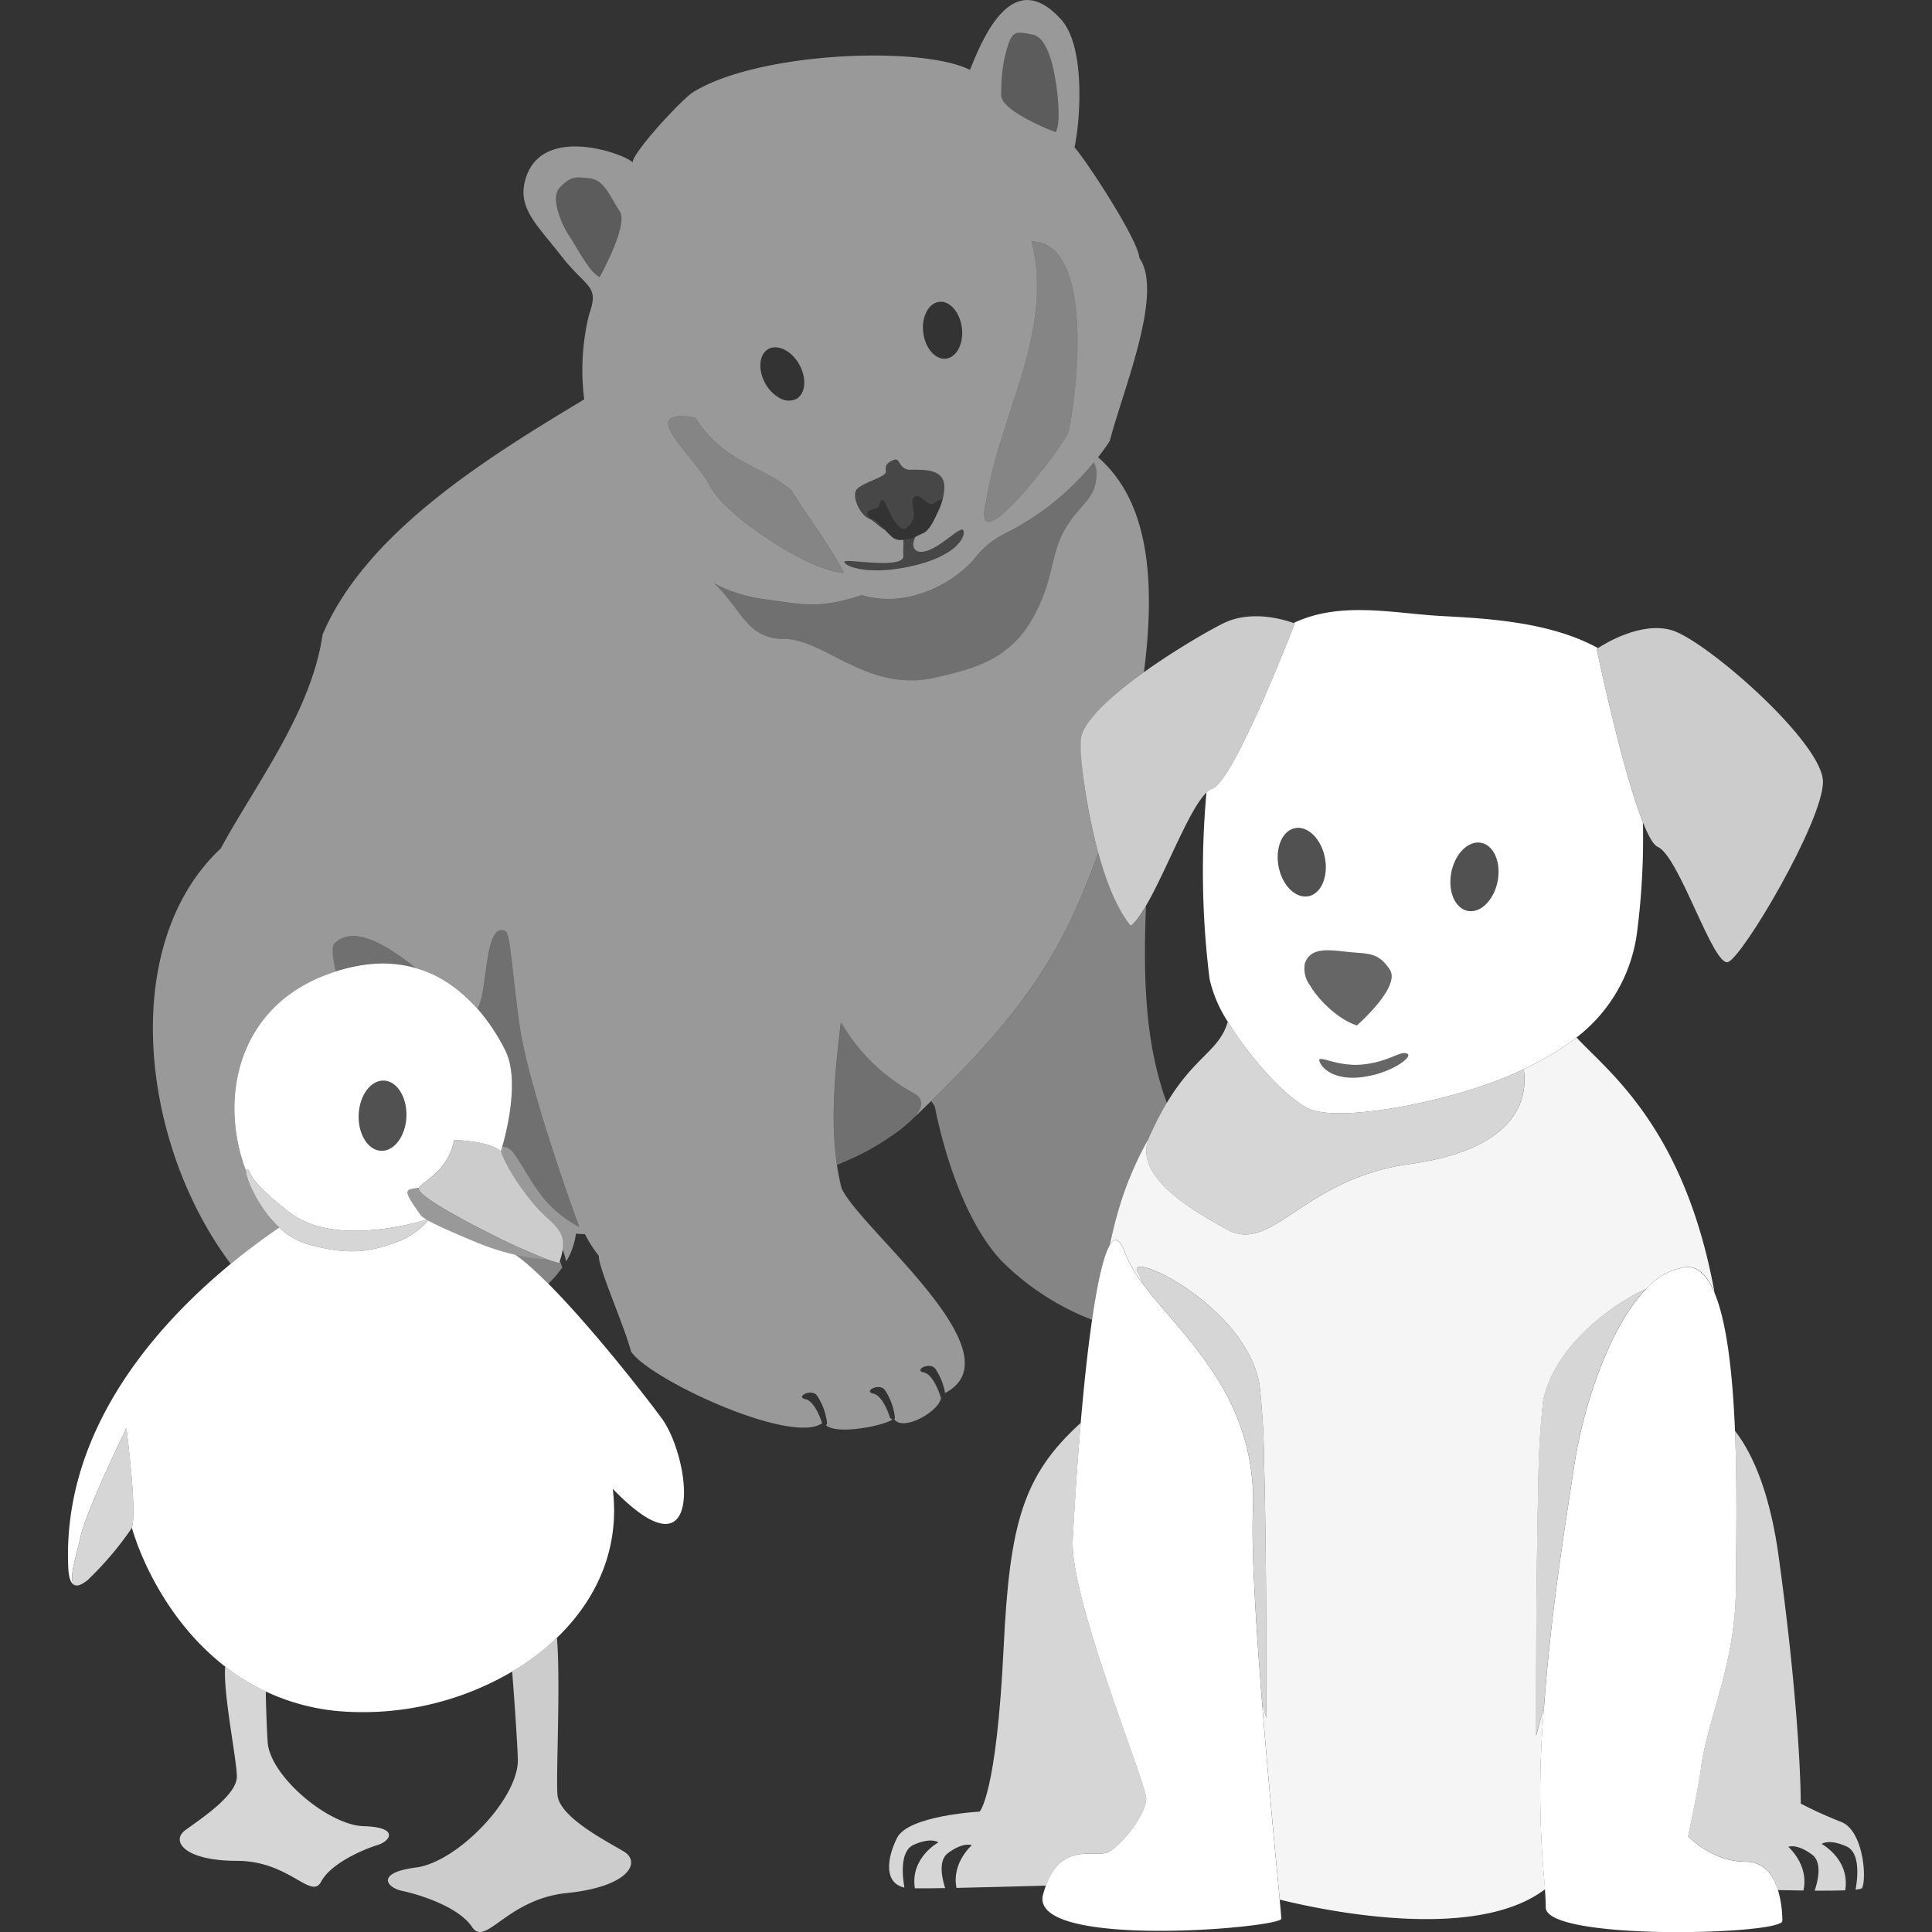 <svg viewBox="0 0 300 300" xmlns="http://www.w3.org/2000/svg"><rect x="0" y="0" width="300" height="300" fill="#333333" stroke="none"/><g fill="#fff"><path d="m 77.78 178.77 s 3.35 -10.32 .69 -15.65 -11.07 -18.38 -28.25 -11.59 c -13.36 5.28 -16.25 19.13 -12.02 30.29 .01 -.14 .06 -.21 .14 -.2 .93 .13 -.78 .96 6.68 6.68 6.66 5.11 18.71 1.85 21.24 1.08 a 3.98 3.98 0 0 1 -.97 -.73 c -1.26 -1.9 -2.67 -3.6 -1.66 -3.93 a 8.38 8.38 0 0 1 1.43 -.27 c .39 -.9 4.63 -2.62 5.46 -7.46 2.83 .19 5.84 .54 7.26 1.78 z m -14.68 -5.37 c -.12 3 -1.88 5.37 -3.92 5.29 s -3.6 -2.59 -3.48 -5.6 1.88 -5.37 3.92 -5.29 3.6 2.59 3.48 5.6 z"/><path d="m 43.36 190.6 a 10.7 10.7 0 0 0 4.29 2.56 c 6.53 1.87 10.03 1.27 14.69 -.59 a 12.62 12.62 0 0 0 4.15 -3.05 c 1.1 .62 3.14 1.56 7.23 3.27 a 38.69 38.69 0 0 0 6.32 2.05 c 6.48 4.54 18.63 19.89 22.65 25.31 4.68 6.32 6.83 25.9 -7.54 11.04 1.14 9.31 -2.52 17.21 -8.67 23.12 a 38.04 38.04 0 0 1 -6.95 5.25 45.74 45.74 0 0 1 -27.24 6.12 33.53 33.53 0 0 1 -17.32 -6.89 c -8.74 -6.76 -13.08 -16.62 -14.5 -21.59 .86 -2.35 -.84 -15.44 -.84 -15.44 s -6.19 12.6 -7.14 16.94 c -.74 3.37 -2.29 7.64 -.41 7.47 a 4.13 4.13 0 0 0 1.83 -1.13 c -1.74 1.63 -3.15 1.9 -3.31 -1.61 -1.13 -25.08 19.28 -43.62 32.76 -52.83 z"/><path d="m 59.17 178.68 c -2.04 -.08 -3.6 -2.59 -3.47 -5.59 s 1.88 -5.37 3.92 -5.29 3.6 2.59 3.47 5.6 -1.87 5.37 -3.92 5.28 z" opacity=".15"/><path d="m 28.78 284.18 c 2.31 -1.69 8 -5.39 8 -8.31 0 -2.59 -2.17 -13.03 -1.81 -17.09 a 33.84 33.84 0 0 0 6.3 3.86 c .03 1.83 .1 4.73 .29 7.85 .31 5.23 9.39 12.93 14.93 13.08 s 4.15 2.31 2.15 2.92 -7.23 2.77 -8.77 5.69 -4.92 -3.23 -13.08 -3.23 -10.32 -3.08 -8.01 -4.77 z" opacity=".8"/><path d="m 47.65 193.16 a 10.7 10.7 0 0 1 -4.29 -2.56 c -3.34 -3.11 -5.23 -7.77 -5.16 -8.78 .01 -.14 .06 -.21 .14 -.2 .93 .13 -.78 .96 6.68 6.68 6.66 5.11 18.71 1.85 21.24 1.08 .07 .04 .14 .09 .23 .13 a 12.62 12.62 0 0 1 -4.15 3.05 c -4.66 1.88 -8.16 2.47 -14.69 .6 z" opacity=".8"/><path d="m 12.5 238.69 c .95 -4.34 7.14 -16.94 7.14 -16.94 s 1.7 13.09 .84 15.44 a 1.08 1.08 0 0 1 -.09 .19 50.24 50.24 0 0 1 -6.46 7.66 4.13 4.13 0 0 1 -1.83 1.13 c -1.89 .17 -.34 -4.11 .4 -7.48 z" opacity=".8"/><path d="m 64.62 289.98 c 6.41 -.82 16.05 -10.81 15.79 -16.91 -.15 -3.7 -.57 -9.51 -.88 -13.52 a 38.04 38.04 0 0 0 6.95 -5.25 c .59 7.02 -.18 21.72 .09 24.46 .34 3.39 7.38 7.01 10.25 8.71 s .73 5.52 -8.73 6.47 -12.67 8.48 -14.8 5.27 -8.45 -5.1 -10.84 -5.59 -4.24 -2.82 2.17 -3.64 z" opacity=".75"/><path d="m 84.83 195.5 a 100.99 100.99 0 0 1 -9.46 -4.32 c -5.23 -2.65 -10.4 -5.63 -10.33 -6.57 a .3 .3 0 0 1 .03 -.16 c .39 -.9 4.63 -2.62 5.46 -7.46 2.83 .18 5.84 .53 7.26 1.77 0 0 .71 2.66 4.6 7.61 3.34 4.25 6.37 4.25 4.43 9.74 -.54 -.12 -1.21 -.33 -1.99 -.61 z" opacity=".75"/><path d="m 63.63 184.73 a 8.38 8.38 0 0 1 1.43 -.27 .3 .3 0 0 0 -.03 .16 c -.07 .94 5.1 3.92 10.33 6.57 a 100.99 100.99 0 0 0 9.46 4.32 23 23 0 0 1 -4.79 -.66 38.69 38.69 0 0 1 -6.32 -2.05 c -4.08 -1.71 -6.13 -2.65 -7.23 -3.27 -.08 -.05 -.16 -.09 -.23 -.13 a 3.98 3.98 0 0 1 -.97 -.73 c -1.25 -1.91 -2.66 -3.61 -1.65 -3.94 z" opacity=".5"/><path d="m 254.24 144.45 a 113.62 113.62 0 0 0 .87 -16.76 c -3.28 -8.26 -7.18 -26.92 -7.18 -26.92 l .2 -.13 c -7.73 -4.29 -18.33 -4.64 -24.58 -5 -7.26 -.42 -15.46 -2.33 -22.68 1.1 l .18 .07 s -9.47 24.62 -12.84 25.67 a 2.38 2.38 0 0 0 -.87 .58 135.37 135.37 0 0 0 .48 28.94 20.27 20.27 0 0 0 2.83 6.64 48.81 48.81 0 0 0 3.1 4.5 c 3.19 4.14 6.94 7.82 9.42 8.99 4.78 2.26 22.14 -1.01 32.2 -5.54 .42 -.19 .82 -.38 1.23 -.57 a 42.73 42.73 0 0 0 8.2 -4.92 24.55 24.55 0 0 0 9.44 -16.65 z m -28.87 -9 c .58 -2.92 2.65 -4.96 4.63 -4.57 s 3.12 3.08 2.54 5.99 -2.65 4.96 -4.63 4.57 -3.12 -3.07 -2.54 -5.98 z m -15.87 12.39 c 2.99 .3 4.49 0 6.29 2.7 .88 1.31 -.31 3.41 -1.76 5.21 a 30.93 30.93 0 0 1 -3.33 3.47 c -2.62 -.81 -5.77 -3.64 -7.29 -6.23 a 4.41 4.41 0 0 1 -.8 -3.35 c .9 -2.7 3.9 -2.1 6.89 -1.8 z m -8.41 -19.24 c 1.98 -.39 4.06 1.65 4.63 4.57 s -.56 5.6 -2.54 5.99 -4.06 -1.65 -4.63 -4.57 .56 -5.6 2.54 -5.99 z m 10.5 38.64 c -4.93 .63 -6.66 -1.84 -6.72 -2.61 s 2.99 1.08 6.8 .66 c 4.23 -.46 5.8 -2.23 6.87 -1.65 .87 .46 -2.52 3.03 -6.95 3.59 z"/><path d="m 198.41 291.8 c -.61 -6.39 -1.6 -16.92 -2.44 -27.45 -.94 -11.86 -1.68 -23.72 -1.42 -29.68 a 35.07 35.07 0 0 0 -.88 -9.62 c -2.81 -11.95 -11.46 -19.27 -16.26 -25.76 a 19.17 19.17 0 0 1 -2.72 -4.75 c -.81 -2.24 -1.61 -2.48 -2.38 -1.16 -1.73 2.94 -3.31 13.71 -4.5 27.57 -.48 5.65 -.9 11.8 -1.24 18.14 -.48 9.1 11.41 37.75 11.41 40.18 s -3.81 7.27 -5.89 8.31 c -1.96 .98 -7.15 -1.7 -9.69 5.23 -.15 .42 -.3 .86 -.43 1.35 -2.33 8.62 36.99 5.21 36.99 3.77 0 -.19 -.09 -1.25 -.25 -2.94 -.08 -.9 -.18 -1.97 -.3 -3.19 z"/><path d="m 276.09 293.51 c -.71 -2.28 -2.14 -4.42 -5.04 -4.42 -5.25 0 -8.92 -3.94 -8.92 -3.94 s 1.73 -8.29 1.97 -10.34 c .94 -7.81 5.45 -16.37 5.45 -28.41 0 -5.04 .25 -14.72 -.14 -24.2 -.35 -8.48 -1.2 -16.78 -3.2 -21.49 -1.11 -2.61 -2.56 -4.13 -4.48 -3.94 a 10.15 10.15 0 0 0 -6.13 3.39 c -5.9 6.08 -9.86 18.9 -11.11 27.13 -.01 .09 -.03 .18 -.04 .27 -1.57 10.34 -3.63 22.97 -4.68 37.37 -.02 .27 -.05 .53 -.07 .81 a 148.19 148.19 0 0 0 .12 26.57 c .03 .37 .06 .74 .08 1.09 .07 .99 .12 1.89 .12 2.77 0 5.25 36.74 4.27 36.74 2.11 a 17 17 0 0 0 -.67 -4.77 z"/><path d="m 244.8 161.1 a 42.73 42.73 0 0 1 -8.2 4.92 c .61 4 -.34 12.36 -17.79 14.75 -16.29 2.23 -21.3 13.89 -28.14 10.21 -7.23 -3.89 -14.51 -8.82 -12.25 -14.29 a 52.15 52.15 0 0 0 -4.97 11.98 c -.41 1.45 -.78 3.04 -1.13 4.7 .77 -1.32 1.57 -1.08 2.38 1.16 a 19.17 19.17 0 0 0 2.72 4.75 11.94 11.94 0 0 0 -.7 -1.68 c -2.29 -3.81 16.62 4.95 18.85 17.35 a 114.7 114.7 0 0 1 .71 11.9 c .44 15.6 .36 39.95 .36 39.95 s -.24 -.89 -.66 -2.46 c .84 10.53 1.83 21.05 2.44 27.45 .12 1.22 .22 2.29 .3 3.18 5.91 1.47 29.26 6.59 40.52 -1.13 .23 -.16 .45 -.31 .67 -.47 -.03 -.35 -.05 -.71 -.08 -1.09 a 148.19 148.19 0 0 1 -.12 -26.57 c .02 -.27 .05 -.53 .07 -.81 -.79 2.9 -1.25 4.63 -1.25 4.63 s -.07 -23.35 .34 -38.96 a 125.34 125.34 0 0 1 .73 -12.89 c 1.54 -8.57 11.05 -15.4 16.02 -17.54 a 10.15 10.15 0 0 1 6.13 -3.39 c 1.92 -.19 3.38 1.33 4.48 3.94 -4.67 -25.66 -16.55 -34.29 -21.43 -39.59 z" opacity=".95"/><path d="m 285.9 282.91 a 65.07 65.07 0 0 1 -6.28 -2.85 s .09 -12.74 -3.42 -38.3 c -1.36 -9.91 -4 -15.99 -6.8 -19.58 .39 9.48 .14 19.16 .14 24.2 0 12.04 -4.5 20.6 -5.45 28.41 -.25 2.06 -1.97 10.34 -1.97 10.34 s 3.67 3.94 8.92 3.94 c 2.9 0 4.34 2.14 5.04 4.42 1.4 .03 2.73 .05 3.95 .07 .91 -3.97 -2.34 -6.78 -2.34 -6.78 s 1.25 -.59 3.68 1.2 c 1.54 1.14 1.01 3.8 .41 5.6 1.92 .01 3.52 -.01 4.74 -.05 .8 -4.8 -3.65 -7.2 -3.65 -7.2 s 1.09 -.85 3.85 .38 c 2.24 1 1.7 5.18 1.41 6.71 .6 -.06 .96 -.15 1.01 -.25 .76 -1.51 .19 -8.93 -3.24 -10.26 z" opacity=".8"/><path d="m 166.58 239.08 c .34 -6.34 .76 -12.5 1.24 -18.14 -8.97 8.14 -11.05 15.58 -11.98 34.97 -1.1 22.87 -3.73 25.4 -3.73 25.4 s -11.07 .58 -12.82 4.08 c -1.67 3.34 -1.97 7.05 1.15 7.71 -.29 -1.59 -.78 -5.66 1.43 -6.64 2.75 -1.23 3.85 -.38 3.85 -.38 s -4.42 2.38 -3.66 7.14 c 1.04 .01 2.64 0 4.7 -.04 -.57 -1.8 -1.04 -4.35 .46 -5.45 2.43 -1.79 3.68 -1.2 3.68 -1.2 s -3.16 2.73 -2.38 6.62 c 3.73 -.08 8.54 -.2 13.9 -.35 2.54 -6.93 7.73 -4.25 9.69 -5.23 2.08 -1.04 5.89 -5.89 5.89 -8.31 s -11.91 -31.08 -11.42 -40.18 z" opacity=".8"/><path d="m 235.37 166.59 c -10.06 4.53 -27.42 7.8 -32.2 5.54 -2.48 -1.17 -6.23 -4.85 -9.42 -8.99 a 48.81 48.81 0 0 1 -3.1 -4.5 c -1.55 5.44 -6.64 5.4 -12.19 17.9 -.02 .05 -.03 .1 -.05 .15 -2.26 5.47 5.03 10.4 12.25 14.29 6.84 3.68 11.85 -7.98 28.14 -10.21 17.46 -2.39 18.4 -10.76 17.79 -14.75 -.4 .19 -.8 .38 -1.22 .57 z" opacity=".8"/><path d="m 195.57 214.96 c -2.23 -12.4 -21.13 -21.16 -18.85 -17.35 a 11.94 11.94 0 0 1 .7 1.68 c 4.8 6.49 13.45 13.81 16.26 25.76 a 35.07 35.07 0 0 1 .88 9.62 c -.26 5.97 .48 17.83 1.42 29.68 .42 1.57 .66 2.46 .66 2.46 s .08 -24.36 -.36 -39.95 a 114.7 114.7 0 0 0 -.71 -11.9 z" opacity=".8"/><path d="m 239.58 217.69 a 125.34 125.34 0 0 0 -.73 12.89 c -.41 15.61 -.34 38.96 -.34 38.96 s .47 -1.73 1.25 -4.63 c 1.05 -14.4 3.12 -27.03 4.68 -37.37 .01 -.09 .03 -.18 .04 -.27 1.25 -8.23 5.21 -21.05 11.11 -27.13 -4.96 2.15 -14.47 8.98 -16.01 17.55 z" opacity=".8"/><path d="m 189.89 96.82 c -5.05 2.53 -22.1 12.84 -22.1 18.31 s 2.53 22.31 7.79 28.62 c 3.48 -2.7 8.37 -17.47 11.76 -20.68 a 2.38 2.38 0 0 1 .87 -.58 c 3.37 -1.05 12.84 -25.67 12.84 -25.67 l -.18 -.07 c -1 -.37 -6.41 -2.22 -10.98 .07 z" opacity=".75"/><path d="m 259.5 97.83 c -4.73 -1.32 -10.29 2.1 -11.37 2.81 l -.2 .13 s 3.9 18.66 7.18 26.92 c .83 2.08 1.61 3.51 2.29 3.8 3.37 1.47 8.63 18.73 10.94 17.89 s 14.73 -21.88 14.73 -27.98 -18.31 -22.1 -23.57 -23.57 z" opacity=".75"/><path d="m 210.7 159.22 a 30.93 30.93 0 0 0 3.33 -3.47 c 1.45 -1.8 2.64 -3.9 1.76 -5.21 -1.8 -2.7 -3.29 -2.4 -6.29 -2.7 s -5.99 -.9 -6.89 1.8 a 4.41 4.41 0 0 0 .8 3.35 c 1.52 2.58 4.67 5.42 7.29 6.23 z" opacity=".25"/><path d="m 218.55 163.63 c -1.07 -.58 -2.64 1.19 -6.87 1.65 -3.82 .42 -6.87 -1.43 -6.8 -.66 s 1.78 3.24 6.72 2.61 c 4.42 -.56 7.81 -3.13 6.95 -3.6 z" opacity=".25"/><path d="m 201.09 128.6 c -1.98 .39 -3.12 3.08 -2.54 5.99 s 2.65 4.96 4.63 4.57 3.12 -3.07 2.54 -5.99 -2.65 -4.97 -4.63 -4.57 z" opacity=".15"/><path d="m 230.01 130.88 c -1.98 -.39 -4.06 1.66 -4.63 4.57 s .56 5.6 2.54 5.99 4.06 -1.66 4.63 -4.57 -.56 -5.59 -2.54 -5.99 z" opacity=".15"/><path d="m 141.97 169.78 a 29.19 29.19 0 0 1 -11.38 -11.08 c -.99 7.93 -1.63 15.41 -.62 22.19 1.63 -.67 3.2 -1.39 4.7 -2.17 a 47.35 47.35 0 0 0 5.09 -3.27 c .54 -.43 1.07 -.87 1.56 -1.33 l .56 -.54 c 1.38 -1.5 1.74 -2.87 .09 -3.8 z" opacity=".3"/><path d="m 170.54 132.43 a 77.98 77.98 0 0 1 -2.75 -17.3 c 0 -2.86 4.66 -7.04 9.83 -10.74 .04 -.29 .09 -.6 .12 -.89 2.08 -17.22 -.87 -26.92 -7.23 -32.5 .64 -.82 1.25 -1.66 1.82 -2.52 1.96 -7.73 8.44 -22.98 4.59 -28.43 -.18 -2.79 -8.04 -14.85 -10.07 -17.17 .85 -3.87 1.8 -15.54 -2.07 -19.84 -7.47 -8.29 -12.03 2.49 -14.16 7.81 -7.6 -3.8 -32.86 -2.79 -42.96 3.44 -1.86 1.15 -9.94 9.94 -9.4 11.07 .34 -.83 -14.35 -6.86 -16.76 2.81 -1.06 4.26 1.98 6.84 5.63 11.54 3.97 5.11 5.98 4.51 4.36 9.07 a 35.9 35.9 0 0 0 -.77 13.23 c -14.92 8.99 -33.85 20.58 -40.63 36.53 -1.74 12.1 -10.62 23.57 -15.81 33.21 -15.89 14.87 -12.53 45.78 1.55 64.51 2.62 -2.16 5.18 -4.05 7.53 -5.66 -3.34 -3.11 -5.23 -7.77 -5.16 -8.78 -4.24 -11.16 -1.34 -25.01 12.02 -30.29 .65 -.26 1.28 -.48 1.91 -.68 -.53 -2.31 -.65 -3.93 -.2 -4.36 3.03 -2.89 8.11 .25 12.64 3.84 a 20.36 20.36 0 0 1 9.55 6.28 c 1.62 -2.33 1.03 -12.83 4.03 -12.14 a 1.67 1.67 0 0 1 .31 .1 c .76 .43 .81 3.95 2.14 14.1 .8 6.13 4.05 16.49 6.5 23.73 .87 2.58 1.64 4.76 2.16 6.21 l .2 .56 c .32 .88 .5 1.38 .5 1.38 -.16 -.08 -.3 -.17 -.45 -.26 -5.77 -3.28 -6.87 -7.21 -9.77 -11.26 a 2.1 2.1 0 0 0 -1.76 -.95 c -.12 .43 -.2 .68 -.2 .68 s .71 2.66 4.6 7.61 c 2.84 3.62 5.45 4.17 4.97 7.63 a 12.1 12.1 0 0 1 .57 1.87 10.92 10.92 0 0 0 1.51 -4.31 c .47 .03 .92 .07 1.4 .09 a 20.74 20.74 0 0 0 2.16 3.36 c -.14 1.71 4.01 11.02 4.99 14.83 2.56 4.16 24.78 14.6 29.68 11.16 -.13 -.42 -1.13 -3.43 -2.6 -3.74 -1.58 -.33 .86 -1.71 1.78 -.59 a 9.55 9.55 0 0 1 1.58 4.28 c 0 .24 -.08 .32 -.19 .34 1.76 1.61 9.2 .03 10.36 -.88 a 1.46 1.46 0 0 1 -.37 -.22 s -1.03 -3.46 -2.62 -3.79 .86 -1.71 1.78 -.59 a 9.55 9.55 0 0 1 1.58 4.28 .36 .36 0 0 1 -.1 .31 c 1.55 2 7.32 -1.52 7.25 -3.46 l -.05 -.04 s -1.03 -3.46 -2.62 -3.79 .86 -1.71 1.78 -.59 a 9.64 9.64 0 0 1 1.53 3.79 c 11.6 -6.08 -13.29 -25.51 -16.08 -31.83 -.27 -1.08 -.49 -2.19 -.67 -3.31 -.01 -.09 -.02 -.19 -.04 -.28 -1.01 -6.78 -.37 -14.27 .62 -22.19 a 29.19 29.19 0 0 0 11.38 11.08 c 1.65 .93 1.29 2.31 -.08 3.81 q 1.41 -1.35 2.73 -2.63 c 14.07 -13.74 20.23 -22.62 25.93 -38.53 z m -77.43 -89.4 c -.01 -.01 -.03 -.02 -.04 -.02 a 5.44 5.44 0 0 1 -1.69 -1.68 c -1.22 -1.65 -2.48 -3.98 -3.05 -4.81 -.85 -1.25 -3.06 -5.74 -1.37 -7.44 s 2.27 -1.64 4.6 -1.4 3.23 2.99 4.66 5.1 a 1.67 1.67 0 0 1 .23 .64 2.73 2.73 0 0 1 .05 .37 c .13 2.95 -3.39 9.24 -3.39 9.24 z m 62.4 -29.95 a 25.02 25.02 0 0 1 .27 -2.9 20.34 20.34 0 0 1 .77 -3.22 c .73 -2.23 1.43 -2.04 3.79 -1.59 s 3.22 5.2 3.49 6.68 c .38 2.04 .98 7.13 .08 8.47 0 0 -8.44 -3.18 -8.44 -5.73 .01 -.57 .02 -1.14 .04 -1.71 z m -2.41 64.81 a 69.17 69.17 0 0 1 2.23 -9.2 c .4 -1.3 .81 -2.6 1.23 -3.9 2.92 -9.02 6 -17.92 3.6 -27.3 9.36 .1 7.43 21.37 5.8 29.53 a 3.86 3.86 0 0 1 -.36 .72 l -.03 .05 c -2.4 4.05 -14.81 19.9 -12.47 10.1 z m -7.27 -31.02 c 1.66 -.2 3.23 1.62 3.53 4.05 s -.81 4.57 -2.47 4.77 -3.23 -1.62 -3.53 -4.05 .82 -4.57 2.48 -4.77 z m -5.56 39.42 c -.04 -1.13 .05 -1.94 -.01 -2.47 a 2.2 2.2 0 0 1 -1.6 -.32 14 14 0 0 1 -1.22 -1.19 c -1.05 -.61 -1.78 -1.48 -2.6 -1.84 -1.24 -.54 -2.48 -3.1 -1.94 -4.27 s 4.74 -2.1 4.66 -2.95 c -.01 -.12 -.02 -.23 -.02 -.34 -.03 -.63 .11 -.98 1.11 -1.45 .81 -.38 .88 .31 1.34 .87 a 1.72 1.72 0 0 0 1.45 .61 c 2.1 0 5.2 -.16 5.2 2.72 a 9.13 9.13 0 0 1 -1.1 4.03 c -.56 1.28 -1.34 2.73 -2.15 3.08 -.63 .28 -.99 .47 -1.25 .6 a 3.83 3.83 0 0 0 -.32 .99 s -.23 1.86 2.1 1.17 5.28 -3.96 5.67 -3.18 -.78 3.88 -7.84 5.51 -10.64 0 -10.64 -.62 9.25 1.3 9.17 -.95 z m -20.96 -32.09 c 1.46 -.81 3.61 .26 4.8 2.4 s .99 4.54 -.46 5.35 c -.05 .03 -.1 .03 -.15 .06 a 2.72 2.72 0 0 1 -2.43 -.2 5.68 5.68 0 0 1 -2.23 -2.26 c -1.19 -2.14 -.98 -4.54 .47 -5.35 z m -11.31 10.65 c 4.3 6.96 10.2 7.35 14.86 11.23 .06 .09 .11 .18 .17 .27 2.82 4.57 6.11 8.76 7.98 12.6 -4.17 -.16 -13.26 -5.56 -18.09 -10.2 a 13.97 13.97 0 0 1 -2.75 -3.38 c -1.85 -4.07 -12.04 -12.24 -2.17 -10.52 z m 13.72 34.37 c -5.77 0 -6.45 -4.52 -10.84 -8.66 a 22.51 22.51 0 0 0 7.85 2.49 c 5.7 .73 8.18 1.63 15.09 -.64 7.73 2.28 15.03 -2.52 17.72 -5.94 a 13.6 13.6 0 0 1 4.81 -3.77 41.69 41.69 0 0 0 13.5 -10.9 3.74 3.74 0 0 1 .43 1.66 c 0 3.81 -2.05 4.39 -4.39 7.9 s -2.17 6.5 -3.71 10.7 c -3.59 9.74 -9.4 11.45 -16.92 13.16 -10.57 2.41 -17.11 -6 -23.54 -6 z" opacity=".5"/><path d="m 84.83 195.5 a 23 23 0 0 1 -4.79 -.66 41.4 41.4 0 0 1 5.1 4.5 18.62 18.62 0 0 0 2.2 -2.55 c -.03 -.02 -.05 -.04 -.05 -.04 s -.13 -.43 -.36 -1 c -.04 .12 -.07 .24 -.12 .36 -.53 -.12 -1.2 -.33 -1.98 -.61 z" opacity=".4"/><path d="m 173.45 188.67 a 52.15 52.15 0 0 1 4.97 -11.98 c .02 -.05 .03 -.1 .05 -.15 a 47.91 47.91 0 0 1 2.72 -5.27 c -3.46 -9.35 -3.67 -19.92 -3.24 -30.62 a 11.44 11.44 0 0 1 -2.36 3.1 c -2.12 -2.54 -3.79 -6.79 -5.04 -11.31 -5.71 15.91 -11.87 24.8 -25.93 38.52 a 9.07 9.07 0 0 0 .52 .8 c 1.47 7.36 4.72 17.98 10.35 24 a 40.24 40.24 0 0 0 14.1 9.18 c .84 -5.77 1.76 -9.9 2.74 -11.56 .34 -1.67 .71 -3.26 1.12 -4.71 z" opacity=".4"/><path d="m 165.57 67.8 l .03 -.05 a 3.86 3.86 0 0 0 .36 -.72 c 1.63 -8.16 3.56 -29.43 -5.8 -29.53 2.39 9.38 -.68 18.27 -3.6 27.3 -.42 1.3 -.83 2.59 -1.23 3.9 a 69.17 69.17 0 0 0 -2.23 9.2 c -2.34 9.79 10.07 -6.06 12.47 -10.1 z" opacity=".4"/><path d="m 131 88.94 c -1.88 -3.84 -5.16 -8.02 -7.98 -12.6 -.06 -.09 -.11 -.18 -.17 -.27 -4.65 -3.87 -10.56 -4.26 -14.85 -11.22 -9.86 -1.72 .32 6.45 2.17 10.51 a 13.97 13.97 0 0 0 2.75 3.38 c 4.82 4.64 13.92 10.04 18.08 10.2 z" opacity=".4"/><path d="m 162.19 92.07 c 1.55 -4.2 1.37 -7.19 3.71 -10.7 s 4.39 -4.1 4.39 -7.9 a 3.74 3.74 0 0 0 -.43 -1.66 41.69 41.69 0 0 1 -13.5 10.9 13.6 13.6 0 0 0 -4.81 3.77 c -2.7 3.42 -10 8.22 -17.72 5.94 -6.91 2.27 -9.4 1.37 -15.09 .64 a 22.51 22.51 0 0 1 -7.85 -2.49 c 4.39 4.14 5.06 8.66 10.84 8.66 6.44 0 12.98 8.41 23.56 6 7.5 -1.71 13.31 -3.42 16.9 -13.16 z" opacity=".3"/><path d="m 77.98 178.09 a 2.1 2.1 0 0 1 1.76 .95 c 2.89 4.05 4 7.99 9.77 11.26 .15 .09 .29 .17 .45 .26 0 0 -.19 -.5 -.5 -1.38 l -.2 -.56 c -.52 -1.46 -1.29 -3.64 -2.16 -6.21 -2.45 -7.24 -5.7 -17.6 -6.5 -23.73 -1.33 -10.15 -1.38 -13.67 -2.14 -14.1 a 1.67 1.67 0 0 0 -.31 -.1 c -3 -.69 -2.41 9.81 -4.03 12.14 a 30.63 30.63 0 0 1 4.35 6.51 c 2.25 4.51 .2 12.58 -.49 14.96 z" opacity=".3"/><path d="m 64.56 150.34 c -4.52 -3.59 -9.61 -6.73 -12.64 -3.84 -.46 .43 -.33 2.05 .2 4.36 a 20.94 20.94 0 0 1 12.44 -.52 z" opacity=".3"/><path d="m 163.92 20.52 c .9 -1.34 .3 -6.43 -.08 -8.47 -.28 -1.48 -1.13 -6.23 -3.49 -6.68 s -3.06 -.65 -3.79 1.59 a 20.34 20.34 0 0 0 -.77 3.22 25.02 25.02 0 0 0 -.27 2.9 c -.02 .57 -.03 1.14 -.03 1.72 -.01 2.54 8.43 5.72 8.43 5.72 z" opacity=".2"/><path d="m 96.23 32.77 c -1.44 -2.11 -2.33 -4.87 -4.66 -5.1 s -2.91 -.3 -4.6 1.4 .52 6.2 1.37 7.44 c .56 .83 1.82 3.16 3.05 4.81 a 5.44 5.44 0 0 0 1.68 1.68 c .01 .01 .03 .02 .04 .02 s 3.52 -6.29 3.39 -9.25 a 2.73 2.73 0 0 0 -.05 -.37 1.67 1.67 0 0 0 -.22 -.63 z" opacity=".2"/><path d="m 135.44 80.61 c -.67 -.07 -.93 -1 -.63 -1.19 .83 -.52 1.63 -.37 1.7 -.93 s .3 -.82 .63 -.82 1.83 4.77 3.33 4.42 a 2.47 2.47 0 0 0 1.37 -2.8 c -.19 -1.52 -.3 -2.07 .44 -2.25 s 2 1.7 2.7 1.15 a 3.33 3.33 0 0 1 1.37 -.67 s -.32 1.01 -.82 2.14 a 9.13 9.13 0 0 0 1.1 -4.03 c 0 -2.87 -3.11 -2.72 -5.2 -2.72 a 1.72 1.72 0 0 1 -1.45 -.61 c -.47 -.56 -.53 -1.24 -1.34 -.87 -1 .47 -1.14 .82 -1.11 1.45 0 .1 .01 .22 .02 .34 .08 .85 -4.11 1.79 -4.66 2.95 s .7 3.73 1.94 4.27 c .82 .36 1.55 1.23 2.6 1.84 -.75 -.77 -1.58 -1.63 -1.99 -1.67 z" opacity=".1"/><path d="m 141.75 87.84 c 7.07 -1.63 8.23 -4.74 7.84 -5.51 s -3.34 2.48 -5.67 3.18 -2.1 -1.17 -2.1 -1.17 a 3.83 3.83 0 0 1 .32 -.99 2.2 2.2 0 0 1 -.93 .32 c -.26 .03 -.6 .1 -.95 .13 .06 .54 -.03 1.34 .01 2.47 .08 2.25 -9.16 .31 -9.16 .93 s 3.58 2.27 10.64 .64 z" opacity=".1"/></g></svg>